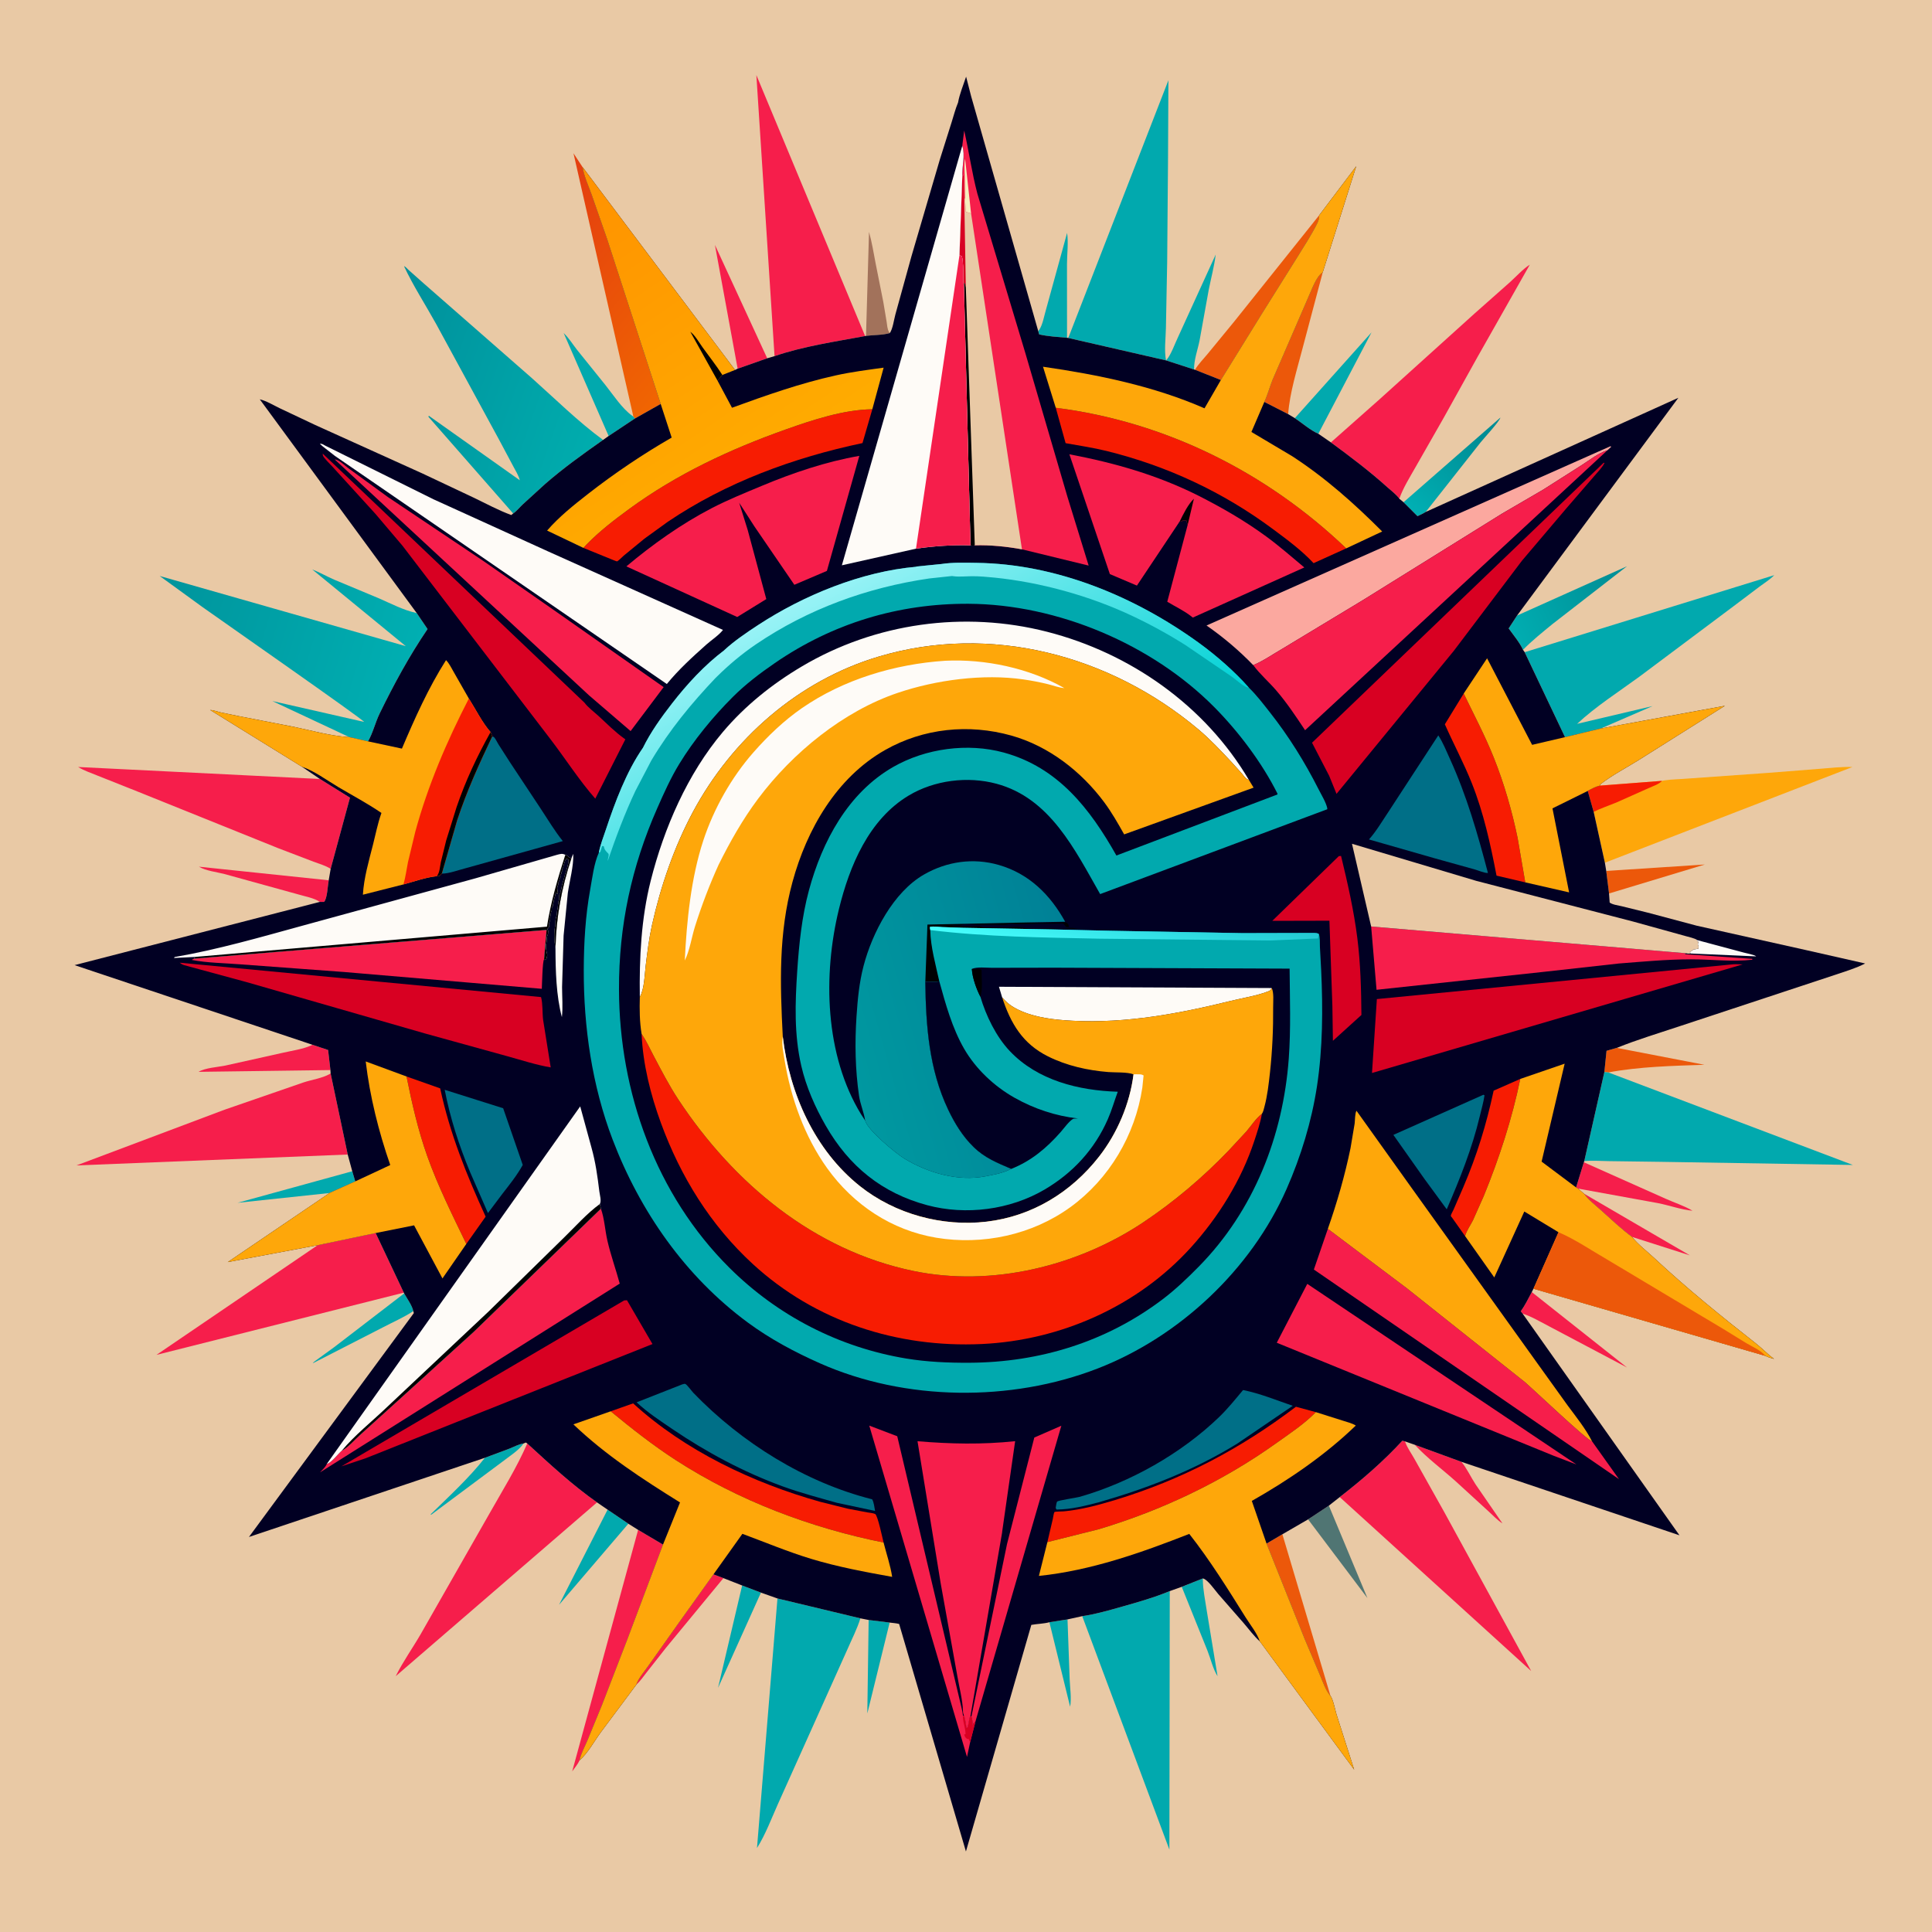 <svg version="1.1" xmlns="http://www.w3.org/2000/svg" style="display: block;" viewBox="0 0 2048 2048" width="1024" height="1024">
<defs>
	<linearGradient id="Gradient1" gradientUnits="userSpaceOnUse" x1="1568.65" y1="461.757" x2="1497.02" y2="539.402">
		<stop class="stop0" offset="0" stop-opacity="1" stop-color="rgb(0,141,149)"/>
		<stop class="stop1" offset="1" stop-opacity="1" stop-color="rgb(0,175,179)"/>
	</linearGradient>
	<linearGradient id="Gradient2" gradientUnits="userSpaceOnUse" x1="1709.19" y1="623.071" x2="1604.43" y2="672.189">
		<stop class="stop0" offset="0" stop-opacity="1" stop-color="rgb(0,145,152)"/>
		<stop class="stop1" offset="1" stop-opacity="1" stop-color="rgb(0,173,177)"/>
	</linearGradient>
	<linearGradient id="Gradient3" gradientUnits="userSpaceOnUse" x1="732.666" y1="384.406" x2="563.868" y2="243.065">
		<stop class="stop0" offset="0" stop-opacity="1" stop-color="rgb(240,101,2)"/>
		<stop class="stop1" offset="1" stop-opacity="1" stop-color="rgb(228,63,15)"/>
	</linearGradient>
	<linearGradient id="Gradient4" gradientUnits="userSpaceOnUse" x1="402.951" y1="385.844" x2="634.51" y2="467.391">
		<stop class="stop0" offset="0" stop-opacity="1" stop-color="rgb(0,145,156)"/>
		<stop class="stop1" offset="1" stop-opacity="1" stop-color="rgb(0,173,174)"/>
	</linearGradient>
	<linearGradient id="Gradient5" gradientUnits="userSpaceOnUse" x1="174.739" y1="641.383" x2="434.585" y2="718.765">
		<stop class="stop0" offset="0" stop-opacity="1" stop-color="rgb(0,149,157)"/>
		<stop class="stop1" offset="1" stop-opacity="1" stop-color="rgb(0,175,178)"/>
	</linearGradient>
	<linearGradient id="Gradient6" gradientUnits="userSpaceOnUse" x1="580.75" y1="214.956" x2="788.486" y2="521.484">
		<stop class="stop0" offset="0" stop-opacity="1" stop-color="rgb(255,146,0)"/>
		<stop class="stop1" offset="1" stop-opacity="1" stop-color="rgb(255,172,0)"/>
	</linearGradient>
	<linearGradient id="Gradient7" gradientUnits="userSpaceOnUse" x1="1145.8" y1="1047.75" x2="898.5" y2="1117.5">
		<stop class="stop0" offset="0" stop-opacity="1" stop-color="rgb(0,129,150)"/>
		<stop class="stop1" offset="1" stop-opacity="1" stop-color="rgb(0,152,160)"/>
	</linearGradient>
	<linearGradient id="Gradient8" gradientUnits="userSpaceOnUse" x1="1200.36" y1="951.132" x2="1185.98" y2="1023.14">
		<stop class="stop0" offset="0" stop-opacity="1" stop-color="rgb(35,199,210)"/>
		<stop class="stop1" offset="1" stop-opacity="1" stop-color="rgb(70,253,252)"/>
	</linearGradient>
	<linearGradient id="Gradient9" gradientUnits="userSpaceOnUse" x1="1019.19" y1="890.72" x2="874.698" y2="621.832">
		<stop class="stop0" offset="0" stop-opacity="1" stop-color="rgb(0,209,213)"/>
		<stop class="stop1" offset="1" stop-opacity="1" stop-color="rgb(153,243,246)"/>
	</linearGradient>
</defs>
<path transform="translate(0,0)" fill="rgb(233,201,165)" d="M -0 -0 L 2048 0 L 2048 2048 L -0 2048 L -0 -0 z"/>
<path transform="translate(0,0)" fill="rgb(1,169,174)" d="M 1131.61 1716.63 L 1133.89 1780.23 C 1134.21 1788.87 1136.04 1800.75 1134.36 1809.18 L 1112.41 1719.64 L 1131.61 1716.63 z"/>
<path transform="translate(0,0)" fill="rgb(246,30,75)" d="M 756.292 1668.91 L 766.847 1672.87 L 705.872 1746.84 L 685.806 1772.38 C 682.192 1776.95 678.716 1782.07 674.427 1786.02 C 676.603 1779.18 683.055 1771.9 687.15 1766 L 719.386 1720.5 L 756.292 1668.91 z"/>
<path transform="translate(0,0)" fill="rgb(1,169,174)" d="M 514.013 1545.32 L 540.101 1535.58 C 545.02 1533.6 549.752 1530.96 555.027 1530.13 C 550.085 1537.47 539.448 1544.06 532.417 1549.58 L 457 1605.74 L 456.5 1605.24 C 475.765 1586.41 497.417 1566.51 514.013 1545.32 z"/>
<path transform="translate(0,0)" fill="rgb(246,30,75)" d="M 1679.08 1265.3 L 1791.32 1330.74 L 1730.07 1311.2 C 1718.7 1302.78 1708.15 1292.77 1697.63 1283.32 C 1691.36 1277.67 1684.06 1272.12 1679.08 1265.3 z"/>
<path transform="translate(0,0)" fill="rgb(1,169,174)" d="M 920.804 1717.24 L 943.069 1719.99 L 919.386 1816.34 L 920.804 1717.24 z"/>
<path transform="translate(0,0)" fill="rgb(1,169,174)" d="M 1275.04 1673.22 L 1275.03 1674.3 C 1275.12 1684.96 1277.55 1696.18 1279.1 1706.73 L 1290.67 1776.88 C 1285.76 1769.11 1283.38 1758.35 1279.93 1749.73 L 1252.69 1682.09 L 1275.04 1673.22 z"/>
<path transform="translate(0,0)" fill="rgb(1,169,174)" d="M 786.703 1680.67 L 806.645 1688.23 L 761.154 1789.17 L 786.703 1680.67 z"/>
<path transform="translate(0,0)" fill="rgb(1,169,174)" d="M 373.4 1241.57 L 376.58 1252.31 L 349.071 1264.67 L 251.844 1275.02 L 373.4 1241.57 z"/>
<path transform="translate(0,0)" fill="rgb(246,30,75)" d="M 1499.75 1531.55 L 1549.2 1549.61 C 1554.9 1556.56 1559.19 1565.9 1564.19 1573.53 L 1592.67 1614.87 C 1587.49 1611.7 1582.45 1606.19 1577.89 1602.08 L 1543.68 1570.75 C 1529.2 1557.66 1513 1545.88 1499.75 1531.55 z"/>
<path transform="translate(0,0)" fill="rgb(1,169,174)" d="M 428.416 1371.09 C 431.51 1376.54 436.868 1383.85 438.111 1389.86 C 428.379 1396.29 416.943 1401.31 406.571 1406.72 L 331.605 1445.12 C 331.947 1444.09 334.174 1442.68 335.02 1442 L 354.184 1428.1 L 428.416 1371.09 z"/>
<path transform="translate(0,0)" fill="rgb(80,117,115)" d="M 1386.63 1610.6 L 1408.65 1596.05 L 1449.51 1694.01 L 1386.63 1610.6 z"/>
<path transform="translate(0,0)" fill="rgb(236,88,10)" d="M 1702.67 923.228 L 1807.2 916.409 L 1705.65 947.124 L 1702.67 923.228 z"/>
<path transform="translate(0,0)" fill="rgb(236,88,10)" d="M 1714.13 1110.69 L 1715.57 1111.13 L 1806.76 1128.71 C 1773.36 1129.83 1737.85 1130.65 1704.91 1136.82 L 1700.69 1136.42 L 1702.99 1113.9 L 1714.13 1110.69 z"/>
<path transform="translate(0,0)" fill="rgb(162,114,91)" d="M 918.003 356.03 L 921.186 245.81 C 924.281 256.636 926.065 268.278 928.233 279.358 L 936.375 320.273 L 939.861 341.117 C 940.38 344.446 940.587 348.876 942.331 351.807 L 943.163 353.114 C 935.355 355.341 926.115 355 918.003 356.03 z"/>
<path transform="translate(0,0)" fill="rgb(246,30,75)" d="M 1623.75 1369.65 L 1724.77 1449.66 L 1642.81 1406.32 C 1633.73 1401.66 1623.74 1395.59 1614.04 1392.51 L 1612.09 1390 C 1616.63 1383.69 1620.08 1376.49 1623.75 1369.65 z"/>
<path transform="translate(0,0)" fill="rgb(246,30,75)" d="M 339.052 956.045 C 333.111 951.927 323.019 950.175 316 948.063 L 237.924 926.5 C 229.388 924.288 218.38 923.21 210.865 918.729 L 348.451 933.139 C 347.381 938.74 346.954 952.596 343.5 956.064 L 339.052 956.045 z"/>
<path transform="translate(0,0)" fill="rgb(1,169,174)" d="M 644.079 1600.29 L 666.072 1615.21 L 592.601 1701.18 L 644.079 1600.29 z"/>
<path transform="translate(0,0)" fill="rgb(1,169,174)" d="M 1100.58 350.977 L 1101.53 349.729 C 1105.25 344.551 1106.9 334.498 1108.77 328.317 L 1131.17 246.893 C 1132.67 257.362 1131.09 269.073 1131.05 279.729 L 1131.1 358.086 C 1121.37 357.198 1111.07 356.648 1101.55 354.5 L 1100.58 350.977 z"/>
<path transform="translate(0,0)" fill="url(#Gradient1)" d="M 1487.83 532.37 L 1590.5 442.622 C 1589.75 446.531 1573.13 464.387 1569.34 469.125 L 1511.35 542.662 C 1508.67 544.434 1505.5 545.748 1502.6 547.169 L 1487.83 532.37 z"/>
<path transform="translate(0,0)" fill="rgb(1,169,174)" d="M 1372.59 443.253 L 1453.87 352.335 L 1397.49 459.79 C 1389.35 456.359 1380.08 448.269 1372.59 443.253 z"/>
<path transform="translate(0,0)" fill="rgb(246,30,75)" d="M 1678.95 1232.05 L 1765.86 1270.81 C 1774.85 1274.84 1785.82 1278.4 1794.11 1283.42 C 1781.94 1282.3 1769.58 1277.71 1757.49 1275.36 L 1672.77 1259.95 L 1670.74 1258.74 L 1678.95 1232.05 z"/>
<path transform="translate(0,0)" fill="rgb(1,169,174)" d="M 1236.02 382.019 L 1236.87 381.125 C 1241.67 375.24 1245.11 365.012 1248.45 358.051 L 1288.69 269.823 C 1287.15 282.359 1283.73 294.842 1281.3 307.24 L 1271.65 360.622 C 1269.74 370.444 1265.48 381.73 1265.78 391.686 L 1236.02 382.019 z"/>
<path transform="translate(0,0)" fill="rgb(246,30,75)" d="M 331.295 1107.52 L 347.805 1113.06 L 350.27 1134.32 L 210.47 1136.19 C 217.817 1131.86 230.298 1131.27 238.779 1129.57 L 299 1116.16 C 308.541 1113.94 320.996 1112.21 329.894 1108.18 L 331.295 1107.52 z"/>
<path transform="translate(0,0)" fill="rgb(1,169,174)" d="M 645.175 462.162 L 597.53 353.072 C 603.012 358.253 607.182 365.068 611.838 371.019 L 641.779 408.193 C 650.148 418.72 659.502 433.219 670.429 440.924 L 671.393 441.584 L 673.17 443.547 L 645.175 462.162 z"/>
<path transform="translate(0,0)" fill="rgb(236,88,10)" d="M 1359.38 1626.39 L 1410.44 1797.91 C 1405.17 1791.7 1402.59 1783.41 1399.39 1776.01 L 1382.98 1737.26 L 1342.6 1636.25 L 1359.38 1626.39 z"/>
<path transform="translate(0,0)" fill="rgb(246,30,75)" d="M 781.934 390.813 L 757.863 259.649 L 813.28 379.802 L 781.934 390.813 z"/>
<path transform="translate(0,0)" fill="rgb(236,88,10)" d="M 1340.25 426.033 C 1343.72 418.672 1345.93 410.337 1348.94 402.733 L 1386.65 315.635 C 1390.3 307.887 1395.04 293.266 1402.15 288.699 L 1380.83 369 C 1375.03 391.324 1367.22 415.948 1365.49 438.979 L 1340.25 426.033 z"/>
<path transform="translate(0,0)" fill="url(#Gradient2)" d="M 1608.14 652.51 L 1724.68 600.241 L 1645.77 661.459 C 1635.07 670.252 1624.14 678.937 1614.45 688.843 C 1610.87 680.951 1604.29 673.244 1599.23 666.168 L 1608.14 652.51 z"/>
<path transform="translate(0,0)" fill="rgb(236,88,10)" d="M 1398.46 228.085 C 1398.38 231.106 1397.81 233.662 1396.47 236.376 C 1390.27 248.973 1382.26 261.027 1374.92 273 L 1337.18 333.255 L 1294.17 402.809 L 1266.73 391.956 C 1270.24 386.051 1275.78 380.43 1280.18 375.106 L 1308.52 340.597 L 1398.46 228.085 z"/>
<path transform="translate(0,0)" fill="rgb(246,30,75)" d="M 676.448 1621.73 L 702.8 1637.33 L 664.687 1738.57 L 638.025 1807.58 L 622.622 1845.06 C 619.719 1851.94 615.85 1858.67 614.328 1866.02 C 612.566 1870.13 609.143 1874.06 606.554 1877.74 L 676.448 1621.73 z"/>
<path transform="translate(0,0)" fill="url(#Gradient3)" d="M 671.393 441.584 L 607.912 162.467 L 617.515 177.085 C 619.038 186.806 623.801 196.969 627.119 206.262 L 643.561 253.407 L 700.355 428.192 L 673.17 443.547 L 671.393 441.584 z"/>
<path transform="translate(0,0)" fill="rgb(246,30,75)" d="M 336.713 1319.96 L 398.192 1307.08 L 428.047 1370.27 L 165.853 1436.23 L 336.713 1319.96 z"/>
<path transform="translate(0,0)" fill="rgb(254,167,10)" d="M 1761.81 827.745 L 1764.46 827.228 C 1772.59 825.995 1781.18 826.026 1789.4 825.283 L 1874.39 819.265 L 1929.65 814.907 C 1940.81 814.025 1952.52 812.683 1963.7 813.046 L 1701.25 914.519 L 1689.36 860.575 L 1683.1 838.418 L 1683.19 838.243 C 1687.46 835.982 1691.34 833.751 1696.12 832.788 L 1761.81 827.745 z"/>
<path transform="translate(0,0)" fill="rgb(247,28,2)" d="M 1696.12 832.788 L 1761.81 827.745 C 1758.43 831.498 1751.89 833.424 1747.33 835.571 L 1713.24 850.764 C 1705.39 854.001 1696.96 856.816 1689.36 860.575 L 1683.1 838.418 L 1683.19 838.243 C 1687.46 835.982 1691.34 833.751 1696.12 832.788 z"/>
<path transform="translate(0,0)" fill="rgb(1,169,174)" d="M 824.14 1694.44 L 912.048 1715.51 C 908.603 1726.74 902.838 1737.83 898.173 1748.65 L 859.609 1834.51 L 824.65 1912.3 C 817.763 1927.66 811.404 1944.82 802.446 1958.96 L 824.14 1694.44 z"/>
<path transform="translate(0,0)" fill="rgb(246,30,75)" d="M 1420.17 1586.98 C 1443.69 1568.77 1466.39 1549.16 1486.53 1527.25 L 1489.37 1527.93 L 1489.82 1529.19 C 1492 1535.09 1496.33 1540.98 1499.38 1546.52 L 1530.74 1602.44 L 1623.12 1771.36 L 1420.17 1586.98 z"/>
<path transform="translate(0,0)" fill="rgb(246,30,75)" d="M 350.47 1137.9 L 368.599 1223.85 L 81.06 1235.4 L 237.903 1176.38 L 321.478 1147.5 C 329.992 1144.64 341.816 1142.91 349.361 1138.56 L 350.47 1137.9 z"/>
<path transform="translate(0,0)" fill="rgb(246,30,75)" d="M 558.916 1530.15 C 583.077 1552.27 606.012 1573.66 632.883 1592.61 L 419.479 1776.82 C 427.071 1761.5 437.406 1747.06 445.994 1732.19 L 518.502 1605.05 C 532.354 1580.46 547.684 1556.05 558.916 1530.15 z"/>
<path transform="translate(0,0)" fill="rgb(1,169,174)" d="M 1240 1686.62 L 1239.6 1960.66 L 1147.21 1713.19 C 1161.47 1711.13 1175.72 1706.97 1189.57 1703.06 C 1206.54 1698.27 1223.68 1693.38 1240 1686.62 z"/>
<path transform="translate(0,0)" fill="rgb(246,30,75)" d="M 1410.8 468.952 L 1462.12 423.5 L 1563.23 332.229 L 1600.88 298.884 C 1607.32 293.068 1614.41 285.103 1621.64 280.586 L 1566.31 378.26 L 1530.25 443.118 L 1500.61 495.036 C 1494.49 505.903 1487.46 516.891 1483.34 528.699 C 1480.7 524.585 1474.49 519.945 1470.71 516.537 C 1451.68 499.354 1431.45 484.104 1410.8 468.952 z"/>
<path transform="translate(0,0)" fill="rgb(246,30,75)" d="M 350.513 921.044 C 345.356 917.547 338.154 915.646 332.316 913.416 L 295.056 899.172 L 145.388 838.892 L 103.793 822.348 C 96.743 819.475 89.307 817.005 82.786 813.049 L 337.739 825.689 L 339.001 825.661 L 370.977 845.569 L 350.513 921.044 z"/>
<path transform="translate(0,0)" fill="rgb(1,169,174)" d="M 1700.69 1136.42 L 1704.91 1136.82 L 1964.09 1234.9 L 1760.38 1231.58 L 1705.65 1230.85 C 1697.11 1230.79 1687.86 1230 1679.39 1230.83 L 1700.69 1136.42 z"/>
<path transform="translate(0,0)" fill="rgb(1,169,174)" d="M 1616.22 691.346 L 1880.74 609.712 C 1876.13 614.436 1870.44 617.923 1865.17 621.853 L 1837.28 642.886 L 1737.65 717.438 C 1715.87 733.36 1691.49 748.899 1671.81 767.301 L 1751.83 748.453 L 1696.92 772.263 L 1658.99 781.422 L 1616.22 691.346 z"/>
<path transform="translate(0,0)" fill="rgb(246,30,75)" d="M 821.044 377.526 L 801.774 79.595 L 917.076 356.233 C 885.454 362.118 851.52 367.039 821.044 377.526 z"/>
<path transform="translate(0,0)" fill="url(#Gradient4)" d="M 543.989 544.311 L 454.185 441.842 L 454.5 440.692 L 551.02 509.099 C 549.793 504.056 546.421 498.809 544.023 494.205 L 528.97 465.97 L 462.215 343.228 C 451.038 323.061 438.005 303.007 428.275 282.167 C 429.76 282.446 431.922 285.083 433.089 286.147 L 449.174 300.434 L 564 400.985 C 588.654 422.942 612.677 446.833 639.283 466.348 C 618.182 481.163 597.3 496.091 577.84 513.052 L 554.17 534.659 C 551.013 537.606 547.508 541.992 543.989 544.311 z"/>
<path transform="translate(0,0)" fill="rgb(1,169,174)" d="M 1132.24 358.216 L 1132.96 356.84 L 1238.57 85.069 L 1238.13 171.251 L 1237.25 278.117 L 1235.92 347.763 C 1235.71 358.627 1233.99 371.367 1236.02 382.019 L 1132.24 358.216 z"/>
<path transform="translate(0,0)" fill="url(#Gradient5)" d="M 370.238 781.363 L 288.72 743.152 L 386.01 765.271 C 385.005 762.665 232.635 656.348 214.542 643.442 L 169.284 610.565 L 430.138 684.953 L 330.975 603.615 C 339.011 606.787 346.498 611.111 354.425 614.53 L 402.008 634.406 C 414.469 639.853 427.516 646.675 440.786 649.677 L 441.746 649.883 L 453.23 666.817 C 433.741 695.53 417.566 725.313 402.384 756.469 C 397.882 765.707 395.204 777.237 390.127 785.875 L 370.238 781.363 z"/>
<path transform="translate(0,0)" fill="rgb(1,0,35)" d="M 1015.59 108.686 C 1017.15 99.723 1021.27 89.956 1024.11 81.263 L 1029.44 102.04 L 1100.58 350.977 L 1101.55 354.5 C 1111.07 356.648 1121.37 357.198 1131.1 358.086 L 1132.24 358.216 L 1236.02 382.019 L 1265.78 391.686 L 1266.73 391.956 L 1294.17 402.809 L 1337.18 333.255 L 1374.92 273 C 1382.26 261.027 1390.27 248.973 1396.47 236.376 C 1397.81 233.662 1398.38 231.106 1398.46 228.085 L 1437.66 176.197 L 1402.15 288.699 C 1395.04 293.266 1390.3 307.887 1386.65 315.635 L 1348.94 402.733 C 1345.93 410.337 1343.72 418.672 1340.25 426.033 L 1365.49 438.979 L 1372.59 443.253 C 1380.08 448.269 1389.35 456.359 1397.49 459.79 L 1410.8 468.952 C 1431.45 484.104 1451.68 499.354 1470.71 516.537 C 1474.49 519.945 1480.7 524.585 1483.34 528.699 L 1487.83 532.37 L 1502.6 547.169 C 1505.5 545.748 1508.67 544.434 1511.35 542.662 L 1779.14 421.679 L 1608.14 652.51 L 1599.23 666.168 C 1604.29 673.244 1610.87 680.951 1614.45 688.843 L 1616.22 691.346 L 1658.99 781.422 L 1696.92 772.263 L 1828.44 748.182 L 1737.14 805.672 C 1723.82 813.977 1708.6 821.865 1696.3 831.52 L 1696.12 832.788 C 1691.34 833.751 1687.46 835.982 1683.19 838.243 L 1683.1 838.418 L 1689.36 860.575 L 1701.25 914.519 L 1702.67 923.228 L 1705.65 947.124 L 1706.32 956.751 C 1709.53 959.077 1715.06 959.681 1718.97 960.617 L 1746.19 967.329 L 1798.59 981.272 L 1913.3 1006.87 L 1977.15 1021.33 C 1967.47 1026.34 1956.18 1029.68 1945.87 1033.19 L 1895.79 1049.73 L 1780.93 1087.68 C 1758.64 1095.15 1735.92 1101.89 1714.13 1110.69 L 1702.99 1113.9 L 1700.69 1136.42 L 1679.39 1230.83 L 1678.95 1232.05 L 1670.74 1258.74 L 1672.77 1259.95 L 1679.08 1265.3 C 1684.06 1272.12 1691.36 1277.67 1697.63 1283.32 C 1708.15 1292.77 1718.7 1302.78 1730.07 1311.2 C 1736.66 1319.46 1746.01 1326.49 1753.77 1333.74 C 1788.23 1365.89 1824.82 1395.46 1861.86 1424.54 C 1868.33 1429.63 1873.88 1435.59 1880.55 1440.54 C 1877.42 1439.62 1874.24 1438.86 1871.36 1437.27 L 1625.54 1366.1 L 1623.75 1369.65 C 1620.08 1376.49 1616.63 1383.69 1612.09 1390 L 1614.04 1392.51 L 1780.31 1627.48 L 1549.2 1549.61 L 1499.75 1531.55 L 1489.37 1527.93 L 1486.53 1527.25 C 1466.39 1549.16 1443.69 1568.77 1420.17 1586.98 L 1408.65 1596.05 L 1386.63 1610.6 L 1359.38 1626.39 L 1342.6 1636.25 L 1382.98 1737.26 L 1399.39 1776.01 C 1402.59 1783.41 1405.17 1791.7 1410.44 1797.91 C 1412.8 1800.15 1415.66 1813.76 1416.75 1817.3 L 1435.5 1875.95 L 1335.47 1739.93 C 1329.17 1734.34 1323.66 1726.72 1318.12 1720.29 L 1291.22 1689.53 C 1287.75 1685.47 1279.75 1673.85 1275.04 1673.22 L 1252.69 1682.09 L 1240 1686.62 C 1223.68 1693.38 1206.54 1698.27 1189.57 1703.06 C 1175.72 1706.97 1161.47 1711.13 1147.21 1713.19 L 1131.61 1716.63 L 1112.41 1719.64 C 1106.22 1721.29 1099.58 1721.28 1093.25 1722.45 L 1023.93 1962.63 L 953.122 1721.46 C 949.871 1720.64 946.399 1720.4 943.069 1719.99 L 920.804 1717.24 L 912.048 1715.51 L 824.14 1694.44 L 806.645 1688.23 L 786.703 1680.67 L 766.847 1672.87 L 756.292 1668.91 L 719.386 1720.5 L 687.15 1766 C 683.055 1771.9 676.603 1779.18 674.427 1786.02 L 637.098 1836 C 630.174 1845.33 623.123 1858.56 614.328 1866.02 C 615.85 1858.67 619.719 1851.94 622.622 1845.06 L 638.025 1807.58 L 664.687 1738.57 L 702.8 1637.33 L 676.448 1621.73 L 666.072 1615.21 L 644.079 1600.29 L 632.883 1592.61 C 606.012 1573.66 583.077 1552.27 558.916 1530.15 L 557.449 1529.12 L 555.027 1530.13 C 549.752 1530.96 545.02 1533.6 540.101 1535.58 L 514.013 1545.32 L 263.896 1629.26 L 438.681 1391.93 L 438.111 1389.86 C 436.868 1383.85 431.51 1376.54 428.416 1371.09 L 428.047 1370.27 L 398.192 1307.08 L 336.713 1319.96 L 241.435 1337.86 L 348.214 1265.39 L 349.071 1264.67 L 376.58 1252.31 L 373.4 1241.57 L 368.599 1223.85 L 350.47 1137.9 L 350.27 1134.32 L 347.805 1113.06 L 331.295 1107.52 L 79.07 1023.08 L 339.052 956.045 L 343.5 956.064 C 346.954 952.596 347.381 938.74 348.451 933.139 L 350.513 921.044 L 370.977 845.569 L 339.001 825.661 L 319.928 812.724 L 222.78 752.647 C 226.436 752.714 230.528 754.38 234.132 755.214 L 253.208 759.145 L 312.078 770.59 C 330.64 774.478 349.954 779.976 368.876 781.28 L 370.238 781.363 L 390.127 785.875 C 395.204 777.237 397.882 765.707 402.384 756.469 C 417.566 725.313 433.741 695.53 453.23 666.817 L 441.746 649.883 L 275.383 423.301 C 282.396 424.916 289.792 429.507 296.31 432.64 L 334.12 450.5 L 448 501.999 L 502.656 527.786 C 515.631 534.013 528.451 541.042 542 545.951 L 543.989 544.311 C 547.508 541.992 551.013 537.606 554.17 534.659 L 577.84 513.052 C 597.3 496.091 618.182 481.163 639.283 466.348 L 645.175 462.162 L 673.17 443.547 L 700.355 428.192 L 643.561 253.407 L 627.119 206.262 C 623.801 196.969 619.038 186.806 617.515 177.085 L 779.164 392.154 L 781.934 390.813 L 813.28 379.802 L 821.044 377.526 C 851.52 367.039 885.454 362.118 917.076 356.233 L 918.003 356.03 C 926.115 355 935.355 355.341 943.163 353.114 C 946.342 349.032 947.698 338.535 949.136 333.383 L 966.151 271.797 L 996.266 169.15 L 1008.76 129.551 C 1010.99 122.611 1012.75 115.401 1015.59 108.686 z"/>
<path transform="translate(0,0)" fill="rgb(254,251,247)" d="M 1799.31 996.612 L 1848.53 1009.78 C 1851.23 1010.52 1860.09 1012.16 1861.62 1013.8 L 1792.03 1010.74 L 1791.38 1009.04 C 1792.53 1008.48 1793.44 1008.02 1794.39 1007.14 L 1795.01 1006.5 C 1796.27 1006.5 1795.72 1006.58 1796.91 1006.28 L 1800.5 1005.51 L 1800.51 1003 C 1799.94 1000.62 1799.53 1002.16 1800.01 1000 L 1800.51 998.25 L 1798.74 997.764 L 1799.31 996.612 z"/>
<path transform="translate(0,0)" fill="rgb(0,0,2)" d="M 980.858 1040.85 L 983.119 980.069 L 1088.49 977.826 L 1089.75 977.921 C 1100.12 978.613 1110.63 978.072 1121.02 977.913 C 1123.23 977.879 1128.62 977.19 1130.5 977.901 C 1131.4 978.242 1131.83 979.3 1132.49 980 C 1132.74 980.959 1132.99 981.752 1132.99 982.75 L 1130.25 982.75 L 1129.75 982 C 1128.94 980.861 1128 979.967 1127 979 L 1077.5 979.49 L 1074 979.245 C 1071.23 979.068 1070.09 979.419 1067.5 980 C 1064.14 980.755 1059 980.075 1055.48 980.071 L 1029.15 980.023 C 1026.04 980.016 1021.54 979.304 1019 981 L 1009.5 981 L 1010 982 L 1033.83 982 C 1036.73 982 1039.56 981.374 1042 983 C 1053.24 983.015 1064.82 983.569 1076 982.755 C 1080.43 982.433 1084.26 983.668 1088.5 984 C 1096.5 984.626 1105.02 984.062 1113.07 984.062 C 1119.46 984.062 1126.74 984.732 1133 983.709 C 1135.9 983.236 1139.61 984.036 1142.5 984.51 C 1133.22 984.579 1122.65 983.629 1113.55 985.169 L 1020.94 983.511 L 998.962 982.76 C 994.69 982.536 989.967 981.73 985.744 982.5 C 985.745 983.808 985.756 984.651 986.133 985.921 C 986.407 1003.6 991.897 1022.8 995.662 1040.08 C 991.542 1041.8 985.636 1039.97 980.858 1040.85 z"/>
<path transform="translate(0,0)" fill="rgb(254,251,247)" d="M 605.675 909.973 C 606.281 908.278 606.827 906.725 607.682 905.137 C 608.201 918.045 603.818 933.482 601.943 946.413 L 597.439 991.812 L 595.813 1046.32 C 595.838 1056.71 596.793 1067.97 595.628 1078.21 C 589.567 1055.58 588.913 1028.89 588.823 1005.44 C 589.501 972.541 595.234 941.201 605.675 909.973 z"/>
<path transform="translate(0,0)" fill="rgb(247,28,2)" d="M 1553.07 1310.33 L 1539.35 1290.92 C 1538.88 1290.2 1537.99 1289.61 1537.95 1288.76 C 1537.9 1287.58 1540.15 1283.78 1540.77 1282.38 L 1551.13 1258.51 C 1565.59 1224.75 1575.63 1192 1583.32 1156.15 L 1611.57 1143.7 C 1602.83 1186.21 1589.23 1227.78 1572.82 1267.93 L 1561.44 1293.47 C 1558.71 1298.96 1554.66 1304.41 1553.07 1310.33 z"/>
<path transform="translate(0,0)" fill="rgb(246,30,75)" d="M 1067.5 1636.68 L 1096.41 1523.85 L 1125.06 1511.34 L 1034.08 1824.65 L 1033.75 1825.07 C 1032.09 1826.83 1031.21 1827.55 1030.76 1830 L 1030.5 1831.51 C 1030.72 1828.22 1031.15 1824.83 1030.24 1821.6 L 1029.69 1819.79 L 1067.5 1636.68 z"/>
<path transform="translate(0,0)" fill="rgb(0,111,135)" d="M 1572.44 1160.5 L 1573.65 1161.09 C 1572.55 1168.57 1570.39 1175.88 1568.64 1183.23 C 1560.43 1217.61 1547.57 1249.56 1533.6 1281.92 L 1509.92 1249.62 L 1477.03 1203.03 L 1572.44 1160.5 z"/>
<path transform="translate(0,0)" fill="rgb(247,28,2)" d="M 430.943 1141.12 L 466.608 1153.72 C 476.87 1201.72 494.547 1245.28 514.799 1289.7 L 494.306 1318.64 C 479.479 1287.83 464.246 1257.55 452.806 1225.24 C 443.099 1197.83 436.661 1169.59 430.943 1141.12 z"/>
<path transform="translate(0,0)" fill="rgb(246,30,75)" d="M 1028.45 1846.54 L 1025.07 1862.44 L 921.457 1511.21 L 951.116 1522.48 L 1019.18 1810 C 1019.97 1813.03 1020.44 1815.81 1020.82 1818.92 L 1021.84 1818.72 L 1022.34 1820.14 C 1022.93 1821.97 1023.19 1823.62 1023.49 1825.5 L 1024.5 1831.51 L 1025.68 1831 C 1026.18 1829.14 1026.64 1827.42 1026.92 1825.52 C 1027.16 1823.86 1027.67 1820.59 1028.68 1819.36 L 1029.69 1819.79 L 1030.24 1821.6 C 1031.15 1824.83 1030.72 1828.22 1030.5 1831.51 L 1030.76 1830 C 1031.21 1827.55 1032.09 1826.83 1033.75 1825.07 L 1034.08 1824.65 L 1028.45 1846.54 z"/>
<path transform="translate(0,0)" fill="rgb(216,0,34)" d="M 1021.84 1818.72 L 1022.34 1820.14 C 1022.93 1821.97 1023.19 1823.62 1023.49 1825.5 L 1024.5 1831.51 L 1025.68 1831 C 1026.18 1829.14 1026.64 1827.42 1026.92 1825.52 C 1027.16 1823.86 1027.67 1820.59 1028.68 1819.36 L 1029.69 1819.79 L 1030.24 1821.6 C 1031.15 1824.83 1030.72 1828.22 1030.5 1831.51 L 1030.76 1830 C 1031.21 1827.55 1032.09 1826.83 1033.75 1825.07 L 1034.08 1824.65 L 1028.45 1846.54 L 1027.51 1845.44 L 1027 1843.55 L 1025.04 1843.28 C 1022.9 1841.41 1022.81 1841.26 1022.14 1838.5 L 1023.5 1838.31 C 1023.61 1835.99 1022.96 1832.8 1022.51 1830.5 C 1021.75 1826.66 1020.48 1822.94 1020.82 1818.92 L 1021.84 1818.72 z"/>
<path transform="translate(0,0)" fill="rgb(0,111,135)" d="M 471.4 1155.23 L 533.369 1174.79 L 554.133 1234.87 C 548.305 1245.56 540.128 1255.77 532.657 1265.37 L 517.252 1285.89 L 498.114 1242 C 486.43 1213.8 477.213 1185.23 471.4 1155.23 z"/>
<path transform="translate(0,0)" fill="rgb(247,28,2)" d="M 1551.6 735.155 C 1562.5 757.67 1574.21 779.911 1583.51 803.156 C 1594.38 830.35 1602.83 859.641 1608.75 888.299 L 1616.85 935.346 L 1586.39 928.21 C 1579.93 894.695 1572.79 861.833 1560.11 830 C 1551.64 808.754 1540.85 788.663 1531.61 767.78 L 1551.6 735.155 z"/>
<path transform="translate(0,0)" fill="rgb(0,111,135)" d="M 1317.69 1473.5 C 1335.36 1477 1353.3 1484.38 1370.39 1490.21 L 1311.44 1530.36 C 1265.16 1558.81 1216.75 1577.47 1164.82 1592.49 C 1150.04 1596.33 1135.37 1600.03 1120 1600.18 L 1119.06 1598.5 C 1119.43 1596.8 1119.7 1593.28 1120.5 1591.89 C 1121.36 1590.39 1140.87 1587.77 1144.65 1586.68 C 1198.17 1571.33 1252.03 1540.91 1292.21 1502.24 C 1301.42 1493.38 1309.5 1483.28 1317.69 1473.5 z"/>
<path transform="translate(0,0)" fill="rgb(216,0,34)" d="M 1419.25 907.5 L 1421.58 907.35 C 1428.5 935.938 1435.18 965.327 1438.84 994.517 C 1442.22 1021.51 1442.93 1048.74 1443.16 1075.9 L 1412.94 1103.3 L 1412.37 1066.25 L 1409.24 975.987 L 1348.67 976.13 L 1419.25 907.5 z"/>
<path transform="translate(0,0)" fill="rgb(247,28,2)" d="M 1110.26 1634.72 L 1116.04 1610.11 C 1116.39 1608.6 1116.97 1603.94 1117.73 1602.85 C 1118.17 1602.21 1125.36 1602.32 1127.79 1602.09 C 1145.97 1600.38 1164.57 1595.38 1182 1590.09 C 1252.75 1568.63 1314.93 1535.85 1373.75 1491.21 L 1394.87 1496.92 C 1382.65 1509.47 1366.97 1519.76 1352.71 1529.94 C 1295.86 1570.49 1231.84 1600.91 1165 1620.98 L 1110.26 1634.72 z"/>
<path transform="translate(0,0)" fill="rgb(247,28,2)" d="M 647.355 1496.04 L 671.144 1487.63 C 726.058 1537.82 798.348 1572.04 869.5 1591.99 L 898.765 1599.3 L 919.269 1603.17 C 921.629 1603.63 925.618 1603.86 927.72 1604.91 C 930.377 1606.23 935.405 1630.33 936.629 1635.15 C 859.269 1619.61 783.053 1590.87 716.599 1547.93 C 692.357 1532.27 669.629 1514.35 647.355 1496.04 z"/>
<path transform="translate(0,0)" fill="rgb(0,111,135)" d="M 723.212 1467.5 C 724.308 1467.35 725.472 1466.65 726.5 1467.05 C 728.266 1467.75 733.38 1474.79 735.152 1476.63 C 785.975 1529.25 853.289 1571.37 924.505 1589.33 C 926.476 1592.68 926.84 1597.8 927.612 1601.64 L 887.208 1593.05 C 867.916 1587.57 848.418 1582.46 829.555 1575.57 C 788.405 1560.54 748.866 1539.41 712.694 1514.83 C 699.507 1505.87 686.544 1497.42 674.855 1486.51 L 723.212 1467.5 z"/>
<path transform="translate(0,0)" fill="rgb(0,111,135)" d="M 1524.65 779.542 C 1529.55 786.918 1533.35 796.438 1537.04 804.561 C 1554.89 843.808 1566.35 883.831 1577.28 925.357 C 1573.89 925.721 1567.03 922.69 1563.49 921.704 L 1520.71 909.792 L 1451.15 889.853 C 1458.89 881.291 1465.25 870.27 1471.75 860.655 L 1524.65 779.542 z"/>
<path transform="translate(0,0)" fill="rgb(0,111,135)" d="M 521.751 780.638 C 522.406 780.926 523.191 781.014 523.716 781.5 C 525.239 782.91 527.049 786.934 528.256 788.838 L 540.632 808.113 L 573.01 856.998 C 580.622 868.487 587.976 880.894 596.613 891.61 L 493.498 920.383 C 485.995 922.263 475.909 926.152 468.304 926.061 L 484.511 869.721 C 494.703 838.65 507.753 810.093 521.751 780.638 z"/>
<path transform="translate(0,0)" fill="rgb(216,0,34)" d="M 661.649 1378.5 L 664.635 1378.32 L 691.664 1424.75 L 387.199 1545.98 L 361.876 1554.4 L 661.649 1378.5 z"/>
<path transform="translate(0,0)" fill="rgb(247,28,2)" d="M 618.47 580.813 L 621.633 577.328 C 635.193 563.361 651.131 551.091 666.843 539.602 C 717.816 502.33 773.829 476.21 833.113 455.167 C 861.595 445.058 894.322 434.248 924.689 433.832 L 914.28 469.685 C 841.551 485.002 769.617 511.312 707.761 553.201 L 683.133 571.005 L 661.15 589.037 C 659.617 590.33 655.67 594.53 653.983 595.103 C 653.852 595.148 650.546 593.86 650.305 593.771 L 618.47 580.813 z"/>
<path transform="translate(0,0)" fill="rgb(247,28,2)" d="M 1119.15 432.243 C 1235.46 447.008 1342.39 500.481 1427.05 581.295 L 1392.44 596.972 C 1379.76 583.327 1364.01 571.745 1349.08 560.662 C 1296.18 521.398 1236.95 493.836 1173 478.051 C 1158.71 474.525 1144.06 472.405 1129.59 469.772 L 1119.15 432.243 z"/>
<path transform="translate(0,0)" fill="rgb(246,30,75)" d="M 205.461 1016.24 L 579.377 985.761 L 576.696 1017.11 C 575.072 1018.62 574.558 1044.12 574.346 1048.18 L 364.871 1030.37 L 254.646 1022.22 C 237.734 1020.86 219.834 1020.78 203.197 1017.55 L 205.461 1016.24 z"/>
<path transform="translate(0,0)" fill="rgb(246,30,75)" d="M 1385.78 1360.96 L 1671.08 1552.39 L 1646.64 1543.04 L 1353.43 1423.36 L 1385.78 1360.96 z"/>
<path transform="translate(0,0)" fill="rgb(246,30,75)" d="M 1407.58 1302.62 L 1491.36 1365.64 L 1616.59 1465.18 C 1625.52 1472.84 1682.8 1527.24 1687.62 1527.84 L 1716.2 1567.98 L 1392.76 1345.77 L 1407.58 1302.62 z"/>
<path transform="translate(0,0)" fill="rgb(216,0,34)" d="M 1700.01 490.5 L 1700.81 490.815 C 1698.3 495.83 1693.51 500.411 1689.92 504.742 L 1660.58 538.67 L 1613.32 594.395 L 1541.04 690 L 1416.76 841.529 L 1409.02 822.461 L 1390.81 787.31 L 1700.01 490.5 z"/>
<path transform="translate(0,0)" fill="rgb(246,30,75)" d="M 1453.48 982.125 L 1788.63 1010.6 L 1788.78 1010.93 C 1786.58 1010.71 1787.45 1010.37 1786.04 1011.5 L 1857.5 1016.43 L 1857.5 1017.35 C 1836.18 1019.76 1813.79 1016.89 1792.34 1016.92 C 1766.96 1016.96 1741.31 1019.38 1716 1021.36 L 1634.41 1030.42 L 1459.19 1049.22 L 1453.48 982.125 z"/>
<path transform="translate(0,0)" fill="rgb(216,0,34)" d="M 619.517 744.809 C 623.346 749.977 629.72 754.616 634.5 759.008 C 643.288 767.083 651.814 775.794 661.541 782.746 L 662.901 783.705 L 631.021 846.602 C 613.882 827.032 599.611 804.655 583.81 783.956 L 426.593 578.425 L 397.913 544.644 L 351.978 494.219 C 349.895 491.84 343.121 485.529 342.291 482.817 C 342.1 482.195 342.178 481.521 342.122 480.872 L 619.517 744.809 z"/>
<path transform="translate(0,0)" fill="rgb(246,30,75)" d="M 354.841 487.056 C 359.339 487.201 365.669 493.716 369.447 496.447 L 411.048 526.8 L 513 595.086 L 585.975 645.92 L 703.493 728.37 L 668.47 774.98 L 624.437 737.139 L 354.841 487.056 z"/>
<path transform="translate(0,0)" fill="rgb(251,168,159)" d="M 1328.48 705.087 C 1313.36 689.465 1296.8 675.439 1278.96 663.049 L 1707 473.091 L 1708.08 473.5 L 1703.96 477.289 C 1694.18 480.438 1685.98 487.051 1677.44 492.561 L 1635.83 519.033 L 1592.26 544.443 L 1444.31 636.406 L 1359.73 687.479 C 1349.57 693.337 1339.26 700.572 1328.48 705.087 z"/>
<path transform="translate(0,0)" fill="rgb(246,30,75)" d="M 636.997 1281.27 C 640.716 1291.64 641.364 1304.34 643.896 1315.28 C 647.468 1330.72 652.805 1345.45 656.94 1360.67 L 339.186 1560.81 C 341.806 1558.06 344.918 1555.34 346.438 1551.81 C 351.189 1550.76 358.109 1541.36 362.26 1537.82 C 368.699 1534.7 375.826 1526.39 381.286 1521.5 L 425.626 1481.39 L 501.854 1412.16 L 636.997 1281.27 z"/>
<path transform="translate(0,0)" fill="rgb(216,0,34)" d="M 1834.72 1022.43 C 1838.66 1021.77 1843.34 1022.28 1847.36 1022.3 L 1463.37 1134.78 L 1454.37 1137.4 L 1459.54 1059.06 L 1834.72 1022.43 z"/>
<path transform="translate(0,0)" fill="rgb(216,0,34)" d="M 190.434 1020.5 L 573.529 1056.95 C 575.478 1063.99 574.806 1073.52 575.704 1080.94 L 583.772 1131.48 C 568.316 1128.92 552.665 1123.71 537.521 1119.57 L 451.198 1095.71 L 261.598 1041.14 L 195.16 1023.1 C 193.25 1022.5 192.01 1021.69 190.434 1020.5 z"/>
<path transform="translate(0,0)" fill="rgb(246,30,75)" d="M 1021.84 1818.72 C 1021.23 1817 1020.83 1815.73 1020.78 1813.89 C 1020.44 1801.91 1016.85 1788.82 1014.85 1776.9 L 997.098 1678 L 972.605 1527.76 C 1007.75 1530.69 1040.94 1531.38 1076.09 1527.72 L 1062.37 1623.43 L 1062.29 1624.47 L 1028.68 1819.36 C 1027.67 1820.59 1027.16 1823.86 1026.92 1825.52 C 1026.64 1827.42 1026.18 1829.14 1025.68 1831 L 1024.5 1831.51 L 1023.49 1825.5 C 1023.19 1823.62 1022.93 1821.97 1022.34 1820.14 L 1021.84 1818.72 z"/>
<path transform="translate(0,0)" fill="rgb(254,167,10)" d="M 376.58 1252.31 L 413.681 1234.98 C 401.425 1199.71 392.036 1162.26 387.671 1125.17 L 430.943 1141.12 C 436.661 1169.59 443.099 1197.83 452.806 1225.24 C 464.246 1257.55 479.479 1287.83 494.306 1318.64 L 469.023 1355.19 L 438.936 1298.92 L 398.192 1307.08 L 336.713 1319.96 L 241.435 1337.86 L 348.214 1265.39 L 349.071 1264.67 L 376.58 1252.31 z"/>
<path transform="translate(0,0)" fill="rgb(254,251,247)" d="M 206.721 1014.37 L 184.5 1015.53 L 185.111 1014.5 C 230.772 1006.63 276.321 993.405 321 981.167 L 503.801 931.106 L 590.5 906.123 C 593.966 905.245 596.048 904.45 599.247 906.163 C 601.662 907.012 601.212 906.931 603.072 908.6 L 605.675 909.973 C 595.234 941.201 589.501 972.541 588.823 1005.44 L 588.652 1004.46 C 587.421 997.179 586.903 987.804 588.75 980.75 L 588.768 977.938 C 588.71 974.819 589.181 973.395 590 970.5 C 590.649 968.209 590.23 966.021 591 963.5 C 591.658 961.343 590.981 959.879 592 957.5 L 591.755 956 L 592.252 955.109 C 593.073 953.253 592.645 951.926 592.755 950 C 592.87 947.987 592.828 948.473 594 947 L 594.078 945.734 C 594.4 942.189 593.955 946.53 595 942.5 C 595.481 940.646 595.339 939.463 596 937.5 C 597.043 934.404 597.848 930.905 598.75 927.75 C 600.038 923.24 602.963 915.802 602.75 911.25 L 600.495 910.25 C 599.113 911.697 599.018 912.166 598.5 914 L 598 915.469 C 597.302 917.564 597.646 916.361 597.25 918.344 C 596.913 920.027 597.157 919.264 596 921 L 596.245 923 L 595 924.5 L 595.245 926 L 594 927.5 L 594.245 930 L 593 931.5 L 593.245 933 L 592.638 933.828 C 591.65 935.415 592.184 936.15 591.75 937.75 L 591 939.5 C 589.983 942.459 592.096 946.928 591.005 947.75 L 589.25 946.25 L 588.25 950.312 C 588.047 951.327 587.536 952.256 587.25 953.25 L 586.75 956.75 L 586.245 958 L 586.153 959.234 C 585.978 961.02 586.164 960.254 585 962 L 584.922 963.766 C 584.621 968.282 585.083 963.324 584 967.5 C 583.487 969.477 583.889 970.426 583 972.5 L 583.245 974 C 583.277 975.555 582.592 977.12 582 978.5 L 582.17 979.594 C 582.288 980.803 582.232 982.449 581.49 983.5 L 580.25 984.75 L 581 986.5 C 581.129 986.954 580.997 988.185 580.969 988.625 L 580.904 989.711 C 580.661 992.075 580.88 989.164 580 992.5 C 579.299 995.154 579.863 997.631 579 1000.5 C 578.117 1003.43 579.176 1008.62 579.959 1011.25 C 580.437 1012.86 579.583 1014.95 579.166 1016.5 L 577.537 1017.6 L 576.696 1017.11 L 579.377 985.761 L 205.461 1016.24 L 206.721 1014.37 z"/>
<path transform="translate(0,0)" fill="rgb(0,0,2)" d="M 599.247 906.163 C 601.662 907.012 601.212 906.931 603.072 908.6 L 605.675 909.973 C 595.234 941.201 589.501 972.541 588.823 1005.44 L 588.652 1004.46 C 587.421 997.179 586.903 987.804 588.75 980.75 L 588.768 977.938 C 588.71 974.819 589.181 973.395 590 970.5 C 590.649 968.209 590.23 966.021 591 963.5 C 591.658 961.343 590.981 959.879 592 957.5 L 591.755 956 L 592.252 955.109 C 593.073 953.253 592.645 951.926 592.755 950 C 592.87 947.987 592.828 948.473 594 947 L 594.078 945.734 C 594.4 942.189 593.955 946.53 595 942.5 C 595.481 940.646 595.339 939.463 596 937.5 C 597.043 934.404 597.848 930.905 598.75 927.75 C 600.038 923.24 602.963 915.802 602.75 911.25 L 600.495 910.25 C 599.113 911.697 599.018 912.166 598.5 914 L 598 915.469 C 597.302 917.564 597.646 916.361 597.25 918.344 C 596.913 920.027 597.157 919.264 596 921 L 596.245 923 L 595 924.5 L 595.245 926 L 594 927.5 L 594.245 930 L 593 931.5 L 593.245 933 L 592.638 933.828 C 591.65 935.415 592.184 936.15 591.75 937.75 L 591 939.5 C 589.983 942.459 592.096 946.928 591.005 947.75 L 589.25 946.25 L 588.25 950.312 C 588.047 951.327 587.536 952.256 587.25 953.25 L 586.75 956.75 L 586.245 958 L 586.153 959.234 C 585.978 961.02 586.164 960.254 585 962 L 584.922 963.766 C 584.621 968.282 585.083 963.324 584 967.5 C 583.487 969.477 583.889 970.426 583 972.5 L 583.245 974 C 583.277 975.555 582.592 977.12 582 978.5 L 582.17 979.594 C 582.288 980.803 582.232 982.449 581.49 983.5 L 580.25 984.75 L 581 986.5 C 581.129 986.954 580.997 988.185 580.969 988.625 L 580.904 989.711 C 580.661 992.075 580.88 989.164 580 992.5 C 579.299 995.154 579.863 997.631 579 1000.5 C 578.117 1003.43 579.176 1008.62 579.959 1011.25 C 580.437 1012.86 579.583 1014.95 579.166 1016.5 L 577.537 1017.6 L 576.696 1017.11 L 579.377 985.761 L 205.461 1016.24 L 206.721 1014.37 L 579.799 982.296 C 583.775 956.526 591.267 930.948 599.247 906.163 z"/>
<path transform="translate(0,0)" fill="rgb(233,201,165)" d="M 1453.48 982.125 L 1433.16 894.436 L 1564.94 933.76 L 1731.22 976.895 L 1786.48 992.198 C 1789.83 993.248 1796.7 994.514 1799.31 996.612 L 1798.74 997.764 L 1800.51 998.25 L 1800.01 1000 C 1799.53 1002.16 1799.94 1000.62 1800.51 1003 L 1800.5 1005.51 L 1796.91 1006.28 C 1795.72 1006.58 1796.27 1006.5 1795.01 1006.5 L 1794.39 1007.14 C 1793.44 1008.02 1792.53 1008.48 1791.38 1009.04 L 1792.03 1010.74 L 1788.78 1010.93 L 1788.63 1010.6 L 1453.48 982.125 z"/>
<path transform="translate(0,0)" fill="rgb(254,251,247)" d="M 342.19 473.256 L 339.087 470.5 C 341.341 470.026 342.825 471.399 344.808 472.415 L 459.528 529.28 L 581.207 584.619 L 766.381 667.75 C 762.084 673.35 754.142 678.478 748.745 683.292 C 734.02 696.429 719.364 709.759 706.864 725.084 L 355.014 483.273 L 342.19 473.256 z"/>
<path transform="translate(0,0)" fill="rgb(254,167,10)" d="M 1551.6 735.155 L 1576.37 697.825 L 1624.11 789.57 L 1658.99 781.422 L 1696.92 772.263 L 1828.44 748.182 L 1737.14 805.672 C 1723.82 813.977 1708.6 821.865 1696.3 831.52 L 1696.12 832.788 C 1691.34 833.751 1687.46 835.982 1683.19 838.243 L 1683.1 838.418 L 1645.69 856.909 L 1663.32 945.965 L 1616.85 935.346 L 1608.75 888.299 C 1602.83 859.641 1594.38 830.35 1583.51 803.156 C 1574.21 779.911 1562.5 757.67 1551.6 735.155 z"/>
<path transform="translate(0,0)" fill="rgb(246,30,75)" d="M 1328.48 705.087 C 1339.26 700.572 1349.57 693.337 1359.73 687.479 L 1444.31 636.406 L 1592.26 544.443 L 1635.83 519.033 L 1677.44 492.561 C 1685.98 487.051 1694.18 480.438 1703.96 477.289 L 1383.44 774.062 C 1373.7 759.416 1364.13 744.939 1352.6 731.605 C 1344.87 722.676 1335.48 714.514 1328.48 705.087 z"/>
<path transform="translate(0,0)" fill="rgb(254,251,247)" d="M 346.438 1551.81 L 615.047 1172.81 L 626.95 1216.37 C 631.352 1232.11 633.339 1246.72 635.318 1262.91 C 635.793 1266.79 637.748 1272.91 635.848 1276.3 L 636.997 1281.27 L 501.854 1412.16 L 425.626 1481.39 L 381.286 1521.5 C 375.826 1526.39 368.699 1534.7 362.26 1537.82 C 358.109 1541.36 351.189 1550.76 346.438 1551.81 z"/>
<path transform="translate(0,0)" fill="rgb(0,0,2)" d="M 635.848 1276.3 L 636.997 1281.27 L 501.854 1412.16 L 425.626 1481.39 L 381.286 1521.5 C 375.826 1526.39 368.699 1534.7 362.26 1537.82 C 376.099 1521.29 393.668 1507.37 409.258 1492.5 L 517.711 1390.45 L 597.901 1311.85 C 610.046 1300.03 622.17 1286.27 635.848 1276.3 z"/>
<path transform="translate(0,0)" fill="rgb(254,167,10)" d="M 1407.58 1302.62 C 1417.32 1274.77 1425.62 1246.12 1431.58 1217.23 L 1435.98 1191 C 1436.42 1187.56 1436.23 1180.25 1437.92 1177.44 L 1496.53 1259.46 L 1631.81 1448.13 L 1661.93 1490.07 C 1670.73 1501.91 1680.96 1514.67 1687.62 1527.84 C 1682.8 1527.24 1625.52 1472.84 1616.59 1465.18 L 1491.36 1365.64 L 1407.58 1302.62 z"/>
<path transform="translate(0,0)" fill="rgb(246,30,75)" d="M 792.619 561.904 L 812.312 635.059 L 781.481 654.051 L 663.975 600.39 C 691.592 577.195 722.165 555.457 754.192 538.807 C 771.415 529.853 789.563 522.543 807.456 515.058 C 840.433 501.263 875.627 489.345 910.917 483.24 L 876.545 605.184 L 842.044 619.898 L 799.621 557.894 L 783.583 532.95 L 792.619 561.904 z"/>
<path transform="translate(0,0)" fill="rgb(246,30,75)" d="M 1250.33 553.123 C 1249.86 553.261 1249.75 553.907 1249.48 554.317 L 1205.18 620.75 L 1176.51 608.566 L 1133.59 481.561 C 1181.25 490.596 1226.43 503.462 1270.01 525.251 C 1295.28 538.077 1319.37 551.916 1342.27 568.69 C 1356.23 578.924 1369.34 590.425 1382.62 601.531 L 1264.44 654.659 L 1263.2 653.666 C 1255.28 647.395 1245.98 643.087 1237.35 637.866 L 1259.04 556.163 C 1258.21 554.178 1258.48 554.985 1257.9 552.932 L 1257.51 551.5 L 1254.75 551.864 L 1253.5 551.49 L 1253.41 552.455 L 1250.33 553.123 z"/>
<path transform="translate(0,0)" fill="rgb(0,0,2)" d="M 1250.33 553.123 C 1254.17 545.357 1259.33 534.621 1265.57 528.705 L 1259.04 556.163 C 1258.21 554.178 1258.48 554.985 1257.9 552.932 L 1257.51 551.5 L 1254.75 551.864 L 1253.5 551.49 L 1253.41 552.455 L 1250.33 553.123 z"/>
<path transform="translate(0,0)" fill="rgb(254,167,10)" d="M 702.8 1637.33 L 720.848 1592.65 C 681.02 1567.87 641.905 1542.47 607.835 1509.88 L 647.355 1496.04 C 669.629 1514.35 692.357 1532.27 716.599 1547.93 C 783.053 1590.87 859.269 1619.61 936.629 1635.15 C 939.635 1647.03 943.913 1659.5 945.729 1671.54 C 916.827 1666.3 888.175 1661.04 860.005 1652.5 C 835.136 1644.96 811.294 1634.92 786.956 1625.92 L 756.292 1668.91 L 719.386 1720.5 L 687.15 1766 C 683.055 1771.9 676.603 1779.18 674.427 1786.02 L 637.098 1836 C 630.174 1845.33 623.123 1858.56 614.328 1866.02 C 615.85 1858.67 619.719 1851.94 622.622 1845.06 L 638.025 1807.58 L 664.687 1738.57 L 702.8 1637.33 z"/>
<path transform="translate(0,0)" fill="rgb(254,167,10)" d="M 390.127 785.875 L 426.047 793.558 C 439.595 761.626 454.165 729.077 472.796 699.778 C 476.244 703.19 478.794 708.672 481.246 712.867 L 497.011 740.487 C 504.224 751.857 511.215 766.097 520.029 776.065 L 521.751 780.638 C 507.753 810.093 494.703 838.65 484.511 869.721 L 468.304 926.061 C 466.044 928.227 466.094 928.764 463.02 928.796 C 451.452 929.964 438.916 934.479 427.676 937.528 L 384.677 948.429 C 385.716 930.635 391.026 912.521 395.41 895.275 C 398.147 884.506 400.313 873.332 403.969 862.842 L 404.35 861.78 C 389.727 851.724 373.814 843.352 358.551 834.292 C 346.811 827.323 332.806 816.952 319.928 812.724 L 222.78 752.647 C 226.436 752.714 230.528 754.38 234.132 755.214 L 253.208 759.145 L 312.078 770.59 C 330.64 774.478 349.954 779.976 368.876 781.28 L 370.238 781.363 L 390.127 785.875 z"/>
<path transform="translate(0,0)" fill="rgb(247,28,2)" d="M 497.011 740.487 C 504.224 751.857 511.215 766.097 520.029 776.065 L 521.751 780.638 C 507.753 810.093 494.703 838.65 484.511 869.721 L 468.304 926.061 C 466.044 928.227 466.094 928.764 463.02 928.796 C 451.452 929.964 438.916 934.479 427.676 937.528 C 429.864 929.981 430.944 921.575 432.485 913.847 L 440.24 881.615 C 453.611 832.453 473.702 785.683 497.011 740.487 z"/>
<path transform="translate(0,0)" fill="rgb(0,0,2)" d="M 520.029 776.065 L 521.751 780.638 C 507.753 810.093 494.703 838.65 484.511 869.721 L 468.304 926.061 C 466.044 928.227 466.094 928.764 463.02 928.796 C 466.211 925.04 466.281 918.642 467.32 913.924 L 472.953 891 L 484.017 855.5 C 493.476 827.707 505.728 801.638 520.029 776.065 z"/>
<path transform="translate(0,0)" fill="rgb(254,167,10)" d="M 1394.87 1496.92 L 1423.15 1505.86 C 1427.68 1507.38 1433.18 1508.6 1437.2 1511.13 C 1404.65 1542.54 1366.24 1568.77 1326.98 1591.05 L 1342.6 1636.25 L 1382.98 1737.26 L 1399.39 1776.01 C 1402.59 1783.41 1405.17 1791.7 1410.44 1797.91 C 1412.8 1800.15 1415.66 1813.76 1416.75 1817.3 L 1435.5 1875.95 L 1335.47 1739.93 C 1332.62 1731.33 1325.44 1722.53 1320.55 1714.71 C 1301.67 1684.51 1282.74 1654.02 1260.68 1625.99 C 1209.66 1646.03 1156.12 1664.92 1101.28 1670.53 L 1110.26 1634.72 L 1165 1620.98 C 1231.84 1600.91 1295.86 1570.49 1352.71 1529.94 C 1366.97 1519.76 1382.65 1509.47 1394.87 1496.92 z"/>
<path transform="translate(0,0)" fill="rgb(254,167,10)" d="M 1398.46 228.085 L 1437.66 176.197 L 1402.15 288.699 C 1395.04 293.266 1390.3 307.887 1386.65 315.635 L 1348.94 402.733 C 1345.93 410.337 1343.72 418.672 1340.25 426.033 L 1326.55 457.91 L 1369.62 483.494 C 1405.13 506.598 1435.35 533.576 1465.18 563.409 L 1427.05 581.295 C 1342.39 500.481 1235.46 447.008 1119.15 432.243 L 1105.63 388.738 C 1163.66 397.138 1222.88 409.21 1276.84 432.825 L 1294.17 402.809 L 1337.18 333.255 L 1374.92 273 C 1382.26 261.027 1390.27 248.973 1396.47 236.376 C 1397.81 233.662 1398.38 231.106 1398.46 228.085 z"/>
<path transform="translate(0,0)" fill="rgb(254,167,10)" d="M 1611.57 1143.7 L 1658.6 1127.54 L 1634.17 1231.37 L 1670.74 1258.74 L 1672.77 1259.95 L 1679.08 1265.3 C 1684.06 1272.12 1691.36 1277.67 1697.63 1283.32 C 1708.15 1292.77 1718.7 1302.78 1730.07 1311.2 C 1736.66 1319.46 1746.01 1326.49 1753.77 1333.74 C 1788.23 1365.89 1824.82 1395.46 1861.86 1424.54 C 1868.33 1429.63 1873.88 1435.59 1880.55 1440.54 C 1877.42 1439.62 1874.24 1438.86 1871.36 1437.27 L 1625.54 1366.1 L 1652.08 1306.21 L 1615.83 1284.26 L 1584 1354.14 L 1553.07 1310.33 C 1554.66 1304.41 1558.71 1298.96 1561.44 1293.47 L 1572.82 1267.93 C 1589.23 1227.78 1602.83 1186.21 1611.57 1143.7 z"/>
<path transform="translate(0,0)" fill="rgb(236,88,10)" d="M 1652.08 1306.21 C 1669.57 1313.62 1686.56 1325.29 1703.06 1334.8 L 1827 1408.93 L 1851.34 1423.9 C 1857.97 1427.82 1866.36 1431.24 1871.36 1437.27 L 1625.54 1366.1 L 1652.08 1306.21 z"/>
<path transform="translate(0,0)" fill="rgb(246,30,75)" d="M 1020.05 154.535 L 1022.08 138.399 C 1027.16 160.625 1030.23 183.207 1036.07 205.342 L 1086.95 374.402 L 1131.59 526.826 L 1154.02 599.545 L 1083.32 582.309 C 1067.63 579.403 1049.22 577.527 1033.31 578.076 C 1031.49 578.538 1030.6 578.398 1028.77 578.149 L 1021.79 301.788 C 1020.67 299.869 1021.16 295.417 1021.11 293.062 C 1020.98 285.891 1021.31 278.503 1019.59 271.5 L 1017.06 270.661 L 1020.08 186.743 C 1019.66 176.059 1023.36 164.922 1020.05 154.535 z"/>
<path transform="translate(0,0)" fill="rgb(246,238,190)" d="M 1022.98 210.328 L 1022.66 186 C 1022.53 180.139 1021.87 174.093 1023.06 168.321 L 1029.38 226.258 L 1023.74 224.5 L 1022.98 210.328 z"/>
<path transform="translate(0,0)" fill="rgb(233,201,165)" d="M 1020.08 186.743 L 1021.49 185.449 L 1022.16 210.38 L 1022.98 210.328 L 1023.74 224.5 L 1029.38 226.258 L 1083.32 582.309 C 1067.63 579.403 1049.22 577.527 1033.31 578.076 C 1031.49 578.538 1030.6 578.398 1028.77 578.149 L 1021.79 301.788 C 1020.67 299.869 1021.16 295.417 1021.11 293.062 C 1020.98 285.891 1021.31 278.503 1019.59 271.5 L 1017.06 270.661 L 1020.08 186.743 z"/>
<path transform="translate(0,0)" fill="rgb(216,0,34)" d="M 1020.08 186.743 L 1021.49 185.449 L 1022.16 210.38 L 1023.82 304.595 L 1022.53 299.5 L 1021.79 301.788 C 1020.67 299.869 1021.16 295.417 1021.11 293.062 C 1020.98 285.891 1021.31 278.503 1019.59 271.5 L 1017.06 270.661 L 1020.08 186.743 z"/>
<path transform="translate(0,0)" fill="rgb(0,0,2)" d="M 1021.79 301.788 L 1022.53 299.5 L 1023.82 304.595 L 1033.31 578.076 C 1031.49 578.538 1030.6 578.398 1028.77 578.149 L 1021.79 301.788 z"/>
<path transform="translate(0,0)" fill="rgb(254,251,247)" d="M 1020.05 154.535 C 1023.36 164.922 1019.66 176.059 1020.08 186.743 L 1017.06 270.661 L 1019.59 271.5 C 1021.31 278.503 1020.98 285.891 1021.11 293.062 C 1021.16 295.417 1020.67 299.869 1021.79 301.788 L 1028.77 578.149 C 1009.95 577.433 989.627 578.949 970.981 581.622 L 892.412 599.249 L 1020.05 154.535 z"/>
<path transform="translate(0,0)" fill="rgb(246,30,75)" d="M 1017.06 270.661 L 1019.59 271.5 C 1021.31 278.503 1020.98 285.891 1021.11 293.062 C 1021.16 295.417 1020.67 299.869 1021.79 301.788 L 1028.77 578.149 C 1009.95 577.433 989.627 578.949 970.981 581.622 L 1017.06 270.661 z"/>
<path transform="translate(0,0)" fill="url(#Gradient6)" d="M 617.515 177.085 L 779.164 392.154 L 765.749 397.489 C 763.935 399.492 762.166 401.363 760.663 403.619 L 775.962 432.23 C 812.038 419.079 848.452 406.243 886 397.936 C 902.816 394.216 919.657 392.101 936.685 389.73 L 924.689 433.832 C 894.322 434.248 861.595 445.058 833.113 455.167 C 773.829 476.21 717.816 502.33 666.843 539.602 C 651.131 551.091 635.193 563.361 621.633 577.328 L 618.47 580.813 L 579.949 562.427 C 592.818 547.622 608.14 535.432 623.552 523.409 C 651.403 501.685 681.386 481.471 712.002 463.857 L 700.355 428.192 L 643.561 253.407 L 627.119 206.262 C 623.801 196.969 619.038 186.806 617.515 177.085 z"/>
<path transform="translate(0,0)" fill="rgb(0,0,2)" d="M 760.663 403.619 L 731.748 351.663 C 736.793 355.362 740.955 362.912 744.645 368.051 C 751.684 377.854 759.235 387.323 765.749 397.489 C 763.935 399.492 762.166 401.363 760.663 403.619 z"/>
<path transform="translate(0,0)" fill="url(#Gradient7)" d="M 917.07 1187.81 C 915.796 1179.04 911.938 1170.62 910.624 1161.62 C 906.551 1133.72 906.074 1105.61 907.928 1077.5 C 909.122 1059.39 910.796 1041.67 915.387 1024.05 C 924.541 988.925 947.019 945.627 979.539 926.994 C 1003.74 913.127 1031.64 909.144 1058.53 916.823 C 1090.66 925.998 1113.34 948.393 1129.1 977.059 L 1088.49 977.826 L 983.119 980.069 L 980.858 1040.85 C 981.491 1087.41 984.767 1133.47 1005.07 1176.22 C 1011.95 1190.72 1020.46 1204.58 1031.99 1215.84 C 1043.89 1227.47 1057.09 1232.69 1072 1239.08 L 1071.51 1239.31 C 1062.77 1243.64 1053.95 1245.17 1044.5 1246.98 C 1015.25 1252.59 983.637 1243.29 958.71 1228.18 C 949.532 1222.62 919.516 1197.77 917.07 1187.81 z"/>
<path transform="translate(0,0)" fill="rgb(1,169,174)" d="M 997.851 597.885 C 1009.89 596.041 1022.96 596.508 1035.13 596.662 C 1119.85 597.734 1203.15 632.344 1271.09 681.63 C 1289.27 694.812 1308.92 711.983 1323.8 728.882 C 1331.96 736.77 1338.99 746.044 1346.01 754.943 C 1366.26 780.622 1383.14 807.845 1397.92 837 C 1400.79 842.668 1405.61 850.507 1406.95 856.677 L 1406.94 857.854 L 1166.21 947.769 C 1139.45 900.894 1113.13 846.038 1056.25 830.782 C 1025.69 822.584 990.467 826.993 963.243 843.305 C 921.027 868.599 900.508 917.861 889.315 963.662 C 872.198 1033.71 874.372 1118.39 912.76 1181.2 L 917.07 1187.81 C 919.516 1197.77 949.532 1222.62 958.71 1228.18 C 983.637 1243.29 1015.25 1252.59 1044.5 1246.98 C 1053.95 1245.17 1062.77 1243.64 1071.51 1239.31 L 1072 1239.08 C 1057.09 1232.69 1043.89 1227.47 1031.99 1215.84 C 1020.46 1204.58 1011.95 1190.72 1005.07 1176.22 C 984.767 1133.47 981.491 1087.41 980.858 1040.85 C 985.636 1039.97 991.542 1041.8 995.662 1040.08 C 991.897 1022.8 986.407 1003.6 986.133 985.921 C 985.756 984.651 985.745 983.808 985.744 982.5 C 989.967 981.73 994.69 982.536 998.962 982.76 L 1020.94 983.511 L 1113.55 985.169 L 1175.73 986.618 L 1317.24 989.165 L 1393 988.98 C 1394.78 989.033 1396.51 989.089 1398.02 990.088 C 1399.46 993.941 1398.98 999.459 1399.16 1003.66 L 1400.5 1028.67 C 1402.39 1069.38 1402.21 1111.18 1396.05 1151.5 C 1390.33 1188.89 1379.1 1225.62 1363.9 1260.21 C 1326.36 1345.66 1250.25 1417.11 1163.34 1450.75 C 1071.48 1486.31 959.681 1485.26 869.324 1445.23 C 842.485 1433.34 816.154 1419.27 792.5 1401.79 C 726.512 1353.03 678.44 1284.2 649.341 1207.84 C 627.621 1150.84 618.647 1088.88 618.814 1028.14 C 618.893 999.667 620.561 970.88 625.654 942.816 C 627.917 930.344 629.615 915.349 634.788 903.844 C 636.313 895.608 639.685 887.176 642.339 879.2 C 651.945 850.327 664.132 817.705 681.577 792.658 C 689.692 776.117 700.879 760.524 712.146 746 C 728.143 725.378 746.926 704.885 767.853 689.206 L 767.876 689.096 C 778.562 679.241 791.421 670.567 803.566 662.612 C 851.848 630.987 913.264 605.842 971.296 600.789 L 971.482 600.516 L 997.851 597.885 z"/>
<path transform="translate(0,0)" fill="url(#Gradient8)" d="M 986.133 985.921 C 985.756 984.651 985.745 983.808 985.744 982.5 C 989.967 981.73 994.69 982.536 998.962 982.76 L 1020.94 983.511 L 1113.55 985.169 L 1175.73 986.618 L 1317.24 989.165 L 1393 988.98 C 1394.78 989.033 1396.51 989.089 1398.02 990.088 C 1397.81 991.865 1397.6 993.1 1397 994.812 L 1346.95 996.936 L 1165.44 995.037 C 1105.71 993.756 1045.49 993.199 986.133 985.921 z"/>
<path transform="translate(0,0)" fill="rgb(1,0,35)" d="M 995.662 1040.08 C 1002.36 1064.36 1009.39 1089.89 1022.08 1111.83 C 1034.46 1133.22 1053.9 1151.5 1075.37 1163.61 C 1096.25 1175.38 1118.84 1182.92 1142.69 1185.63 C 1141.65 1185.72 1138.25 1185.64 1137.5 1186.07 C 1133.15 1188.57 1127.91 1195.99 1124.42 1199.95 C 1109.43 1216.96 1093.32 1230.57 1072 1239.08 C 1057.09 1232.69 1043.89 1227.47 1031.99 1215.84 C 1020.46 1204.58 1011.95 1190.72 1005.07 1176.22 C 984.767 1133.47 981.491 1087.41 980.858 1040.85 C 985.636 1039.97 991.542 1041.8 995.662 1040.08 z"/>
<path transform="translate(0,0)" fill="url(#Gradient9)" d="M 997.851 597.885 C 1009.89 596.041 1022.96 596.508 1035.13 596.662 C 1119.85 597.734 1203.15 632.344 1271.09 681.63 C 1289.27 694.812 1308.92 711.983 1323.8 728.882 C 1319.25 729.039 1310.47 720.611 1306.32 717.685 L 1256.58 683.789 C 1238.28 672.247 1219.27 661.839 1199.68 652.628 C 1154.98 631.605 1103.16 617.256 1054.01 612.276 C 1046.19 611.484 1038.29 610.804 1030.42 610.828 C 1024.06 610.847 1017.07 611.634 1010.8 610.833 L 1009.18 610.608 L 985.114 613.189 C 919.239 622.786 856.413 645.603 801.203 683.104 C 786.327 693.209 772.577 704.791 759.791 717.429 C 759.528 717.689 759.337 718.135 758.969 718.175 C 732.852 745.704 710.004 773.412 690.465 806.082 L 673.588 838.335 C 662.328 862.215 652.778 887.651 644.25 912.607 C 644.173 910.037 646.089 906.117 644.789 904.811 C 642.13 902.14 640.731 900.809 640.003 896.997 L 638.197 896.839 L 636.443 903.042 L 634.788 903.844 C 636.313 895.608 639.685 887.176 642.339 879.2 C 651.945 850.327 664.132 817.705 681.577 792.658 C 689.692 776.117 700.879 760.524 712.146 746 C 728.143 725.378 746.926 704.885 767.853 689.206 L 767.876 689.096 C 778.562 679.241 791.421 670.567 803.566 662.612 C 851.848 630.987 913.264 605.842 971.296 600.789 L 971.482 600.516 L 997.851 597.885 z"/>
<path transform="translate(0,0)" fill="rgb(1,0,35)" d="M 1030.2 1027.16 C 1035.31 1024.61 1045.86 1025.96 1051.61 1025.92 L 1117.22 1025.8 L 1367.03 1026.79 C 1367.29 1058.34 1368.46 1090.61 1366.15 1122.05 C 1360.11 1204.33 1329.09 1283.39 1270.69 1342.71 C 1258.74 1354.85 1246.23 1366.84 1232.63 1377.15 C 1172.87 1422.47 1102.05 1444.19 1027.5 1444.58 C 1005.29 1444.69 982.581 1443.73 960.658 1440.1 C 889.539 1428.33 824.459 1394.82 773.336 1344.02 C 695.358 1266.55 656.505 1158 656.161 1048.99 C 655.948 981.369 669.409 918.713 696.683 856.809 C 703.76 840.747 710.972 824.638 720.142 809.637 C 735.541 784.447 755.76 759.827 776.683 738.917 C 790.293 725.314 805.538 713.76 821.358 702.879 C 882.604 660.755 952.378 639.654 1026.68 640.033 C 1120.95 640.512 1221.29 682.887 1287.5 749.902 C 1313.13 775.849 1337.81 808.594 1354.16 841.255 L 1354.14 842.18 L 1183.44 906.883 C 1155.44 857.232 1121.6 813.508 1064.09 797.735 C 1025.86 787.252 981.251 793.298 946.937 812.943 C 898.951 840.415 871.534 891.873 857.507 943.773 C 850.022 971.463 846.962 1001.05 845.075 1029.63 C 842.853 1063.28 841.741 1096.6 849.377 1129.78 C 854.491 1152 864.065 1173.72 875.419 1193.44 C 900.097 1236.31 934.841 1264.64 982.827 1277.54 C 1023.84 1288.56 1070.68 1282.52 1107.27 1261 C 1137.32 1243.33 1160.29 1218.44 1174.33 1186.42 C 1178.55 1176.82 1181.27 1167.04 1184.88 1157.28 C 1143.38 1156.01 1099.94 1145.28 1070.5 1114.26 C 1055.95 1098.92 1045.2 1076.75 1039.25 1056.55 C 1035.04 1048.42 1030.71 1036.39 1030.2 1027.16 z"/>
<path transform="translate(0,0)" fill="rgb(0,0,2)" d="M 1030.2 1027.16 C 1033.31 1027.15 1037.94 1026.46 1040.5 1028.09 C 1040.46 1036.36 1041.94 1048.89 1039.25 1056.55 C 1035.04 1048.42 1030.71 1036.39 1030.2 1027.16 z"/>
<path transform="translate(0,0)" fill="rgb(254,251,247)" d="M 1062.3 1057.25 L 1058.93 1046.01 L 1348 1047.36 C 1346.69 1050.2 1346.4 1050.09 1343.47 1051.2 C 1331.81 1055.66 1317.54 1057.82 1305.31 1060.84 C 1250.25 1074.41 1194.08 1085 1137.03 1082.05 C 1117.95 1081.06 1097.27 1078.85 1079.84 1070.53 C 1072.31 1066.93 1067.78 1063.48 1062.3 1057.25 z"/>
<path transform="translate(0,0)" fill="rgb(254,251,247)" d="M 678.238 1056.83 C 677.636 1015.67 679.653 973.831 689.746 933.753 C 703.829 877.837 728.823 820.235 766.307 775.89 C 789.892 747.988 818.551 725.102 849.903 706.5 C 927.853 660.25 1022.18 647.234 1109.92 669.7 C 1198.02 692.258 1277.29 747.853 1323.8 826.606 L 1322.73 826.321 C 1320.14 825.221 1318.18 822.035 1316.4 819.937 L 1305.14 807.453 C 1294.06 795.676 1282.72 783.568 1270.33 773.155 C 1176.64 694.383 1049.73 660.53 930.975 696.146 C 846.095 721.604 776.052 783.12 734.476 860.777 C 714.546 898.003 700.272 939.587 691.111 980.752 C 687.987 994.79 686.23 1009.31 684.48 1023.58 C 683.28 1033.37 683.128 1048.3 678.238 1056.83 z"/>
<path transform="translate(0,0)" fill="rgb(247,28,2)" d="M 680.121 1095.95 L 680.725 1096.83 C 685.349 1103.72 688.78 1111.43 692.658 1118.76 C 701.085 1134.68 709.295 1150.71 719.247 1165.76 C 777.677 1254.13 862.639 1325.39 968.234 1347.26 C 1051.33 1364.47 1141.86 1342.33 1211.76 1295.82 C 1244.12 1274.28 1275.26 1247.94 1302.14 1219.9 L 1321.24 1199.33 C 1326.4 1193.26 1331.33 1185.44 1337.68 1180.68 C 1335.94 1190.48 1332.71 1200.03 1329.6 1209.47 C 1315.84 1251.13 1291.51 1290.31 1262.1 1322.7 C 1205.69 1384.82 1124.17 1420.84 1040.75 1424.72 C 951.219 1428.88 864.343 1400.92 797.927 1339.84 C 753.137 1298.65 721.387 1247.25 700.574 1190.32 C 689.636 1160.4 681.459 1127.9 680.121 1095.95 z"/>
<path transform="translate(0,0)" fill="rgb(254,167,10)" d="M 678.238 1056.83 C 683.128 1048.3 683.28 1033.37 684.48 1023.58 C 686.23 1009.31 687.987 994.79 691.111 980.752 C 700.272 939.587 714.546 898.003 734.476 860.777 C 776.052 783.12 846.095 721.604 930.975 696.146 C 1049.73 660.53 1176.64 694.383 1270.33 773.155 C 1282.72 783.568 1294.06 795.676 1305.14 807.453 L 1316.4 819.937 C 1318.18 822.035 1320.14 825.221 1322.73 826.321 L 1323.8 826.606 L 1328.86 834.936 L 1191.66 884.493 C 1185.05 872.748 1178.51 861.186 1170.45 850.348 C 1146.13 817.657 1111.6 790.809 1072 779.715 C 1027.05 767.121 979.061 771.879 938.235 795.046 C 886.644 824.321 855.23 879.205 840.047 935 C 825.202 989.549 826.885 1043.03 829.772 1098.78 C 836.858 1158.91 863.457 1219.08 911.6 1257.38 C 948.783 1286.96 998.853 1300.58 1045.91 1295 C 1094.04 1289.3 1135.48 1263.92 1165.09 1226 C 1184.38 1201.3 1197.68 1170 1201.59 1138.85 C 1195.07 1136.26 1182.1 1137.01 1174.9 1136.43 C 1152.89 1134.66 1130.85 1129.74 1111 1119.86 C 1084.03 1106.44 1071.42 1084.99 1062.3 1057.25 C 1067.78 1063.48 1072.31 1066.93 1079.84 1070.53 C 1097.27 1078.85 1117.95 1081.06 1137.03 1082.05 C 1194.08 1085 1250.25 1074.41 1305.31 1060.84 C 1317.54 1057.82 1331.81 1055.66 1343.47 1051.2 C 1346.4 1050.09 1346.69 1050.2 1348 1047.36 C 1350.57 1051.8 1349.55 1062.2 1349.59 1067.43 C 1349.77 1090.65 1348.73 1113.94 1346.21 1137.02 C 1344.89 1149.05 1343.51 1161.42 1340.37 1173.13 C 1339.73 1175.54 1339.11 1178.66 1337.68 1180.68 C 1331.33 1185.44 1326.4 1193.26 1321.24 1199.33 L 1302.14 1219.9 C 1275.26 1247.94 1244.12 1274.28 1211.76 1295.82 C 1141.86 1342.33 1051.33 1364.47 968.234 1347.26 C 862.639 1325.39 777.677 1254.13 719.247 1165.76 C 709.295 1150.71 701.085 1134.68 692.658 1118.76 C 688.78 1111.43 685.349 1103.72 680.725 1096.83 L 680.121 1095.95 C 677.975 1083.39 677.881 1069.57 678.238 1056.83 z"/>
<path transform="translate(0,0)" fill="rgb(254,251,247)" d="M 829.772 1098.78 C 836.858 1158.91 863.457 1219.08 911.6 1257.38 C 948.783 1286.96 998.853 1300.58 1045.91 1295 C 1094.04 1289.3 1135.48 1263.92 1165.09 1226 C 1184.38 1201.3 1197.68 1170 1201.59 1138.85 C 1203.26 1138.69 1204.9 1138.77 1206.57 1138.8 C 1208.95 1138.84 1210.07 1138.75 1212.25 1140 L 1210.91 1153.03 C 1203.31 1203.35 1175.82 1249.74 1134.64 1279.63 C 1094.1 1309.05 1041.67 1320.22 992.5 1312.04 C 945.175 1304.16 904.487 1277.03 876.73 1238.22 C 852.818 1204.79 838.238 1163.78 831.63 1123.38 C 830.285 1115.16 828.36 1107.11 829.772 1098.78 z"/>
<path transform="translate(0,0)" fill="rgb(254,251,247)" d="M 1001.68 700.438 C 1044.36 698.318 1090.97 708.265 1128.23 729.399 C 1122.73 729.052 1116.55 726.657 1111.16 725.325 C 1102.38 723.158 1093.66 721.487 1084.72 720.198 C 1042.17 714.066 992.308 720.724 951.721 734.434 C 893.729 754.023 840 798.064 803.538 846.813 C 787.231 868.613 773.858 892.276 761.775 916.621 C 752.206 937.631 743.763 959.843 736.789 981.879 C 733.156 993.36 731.196 1007.54 725.896 1018.16 C 727.906 976.475 732.469 930.684 745.544 890.944 C 756.628 857.256 775.271 824.175 798.694 797.522 C 813.866 780.257 831.046 763.818 849.951 750.731 C 894.015 720.227 948.504 703.965 1001.68 700.438 z"/>
</svg>